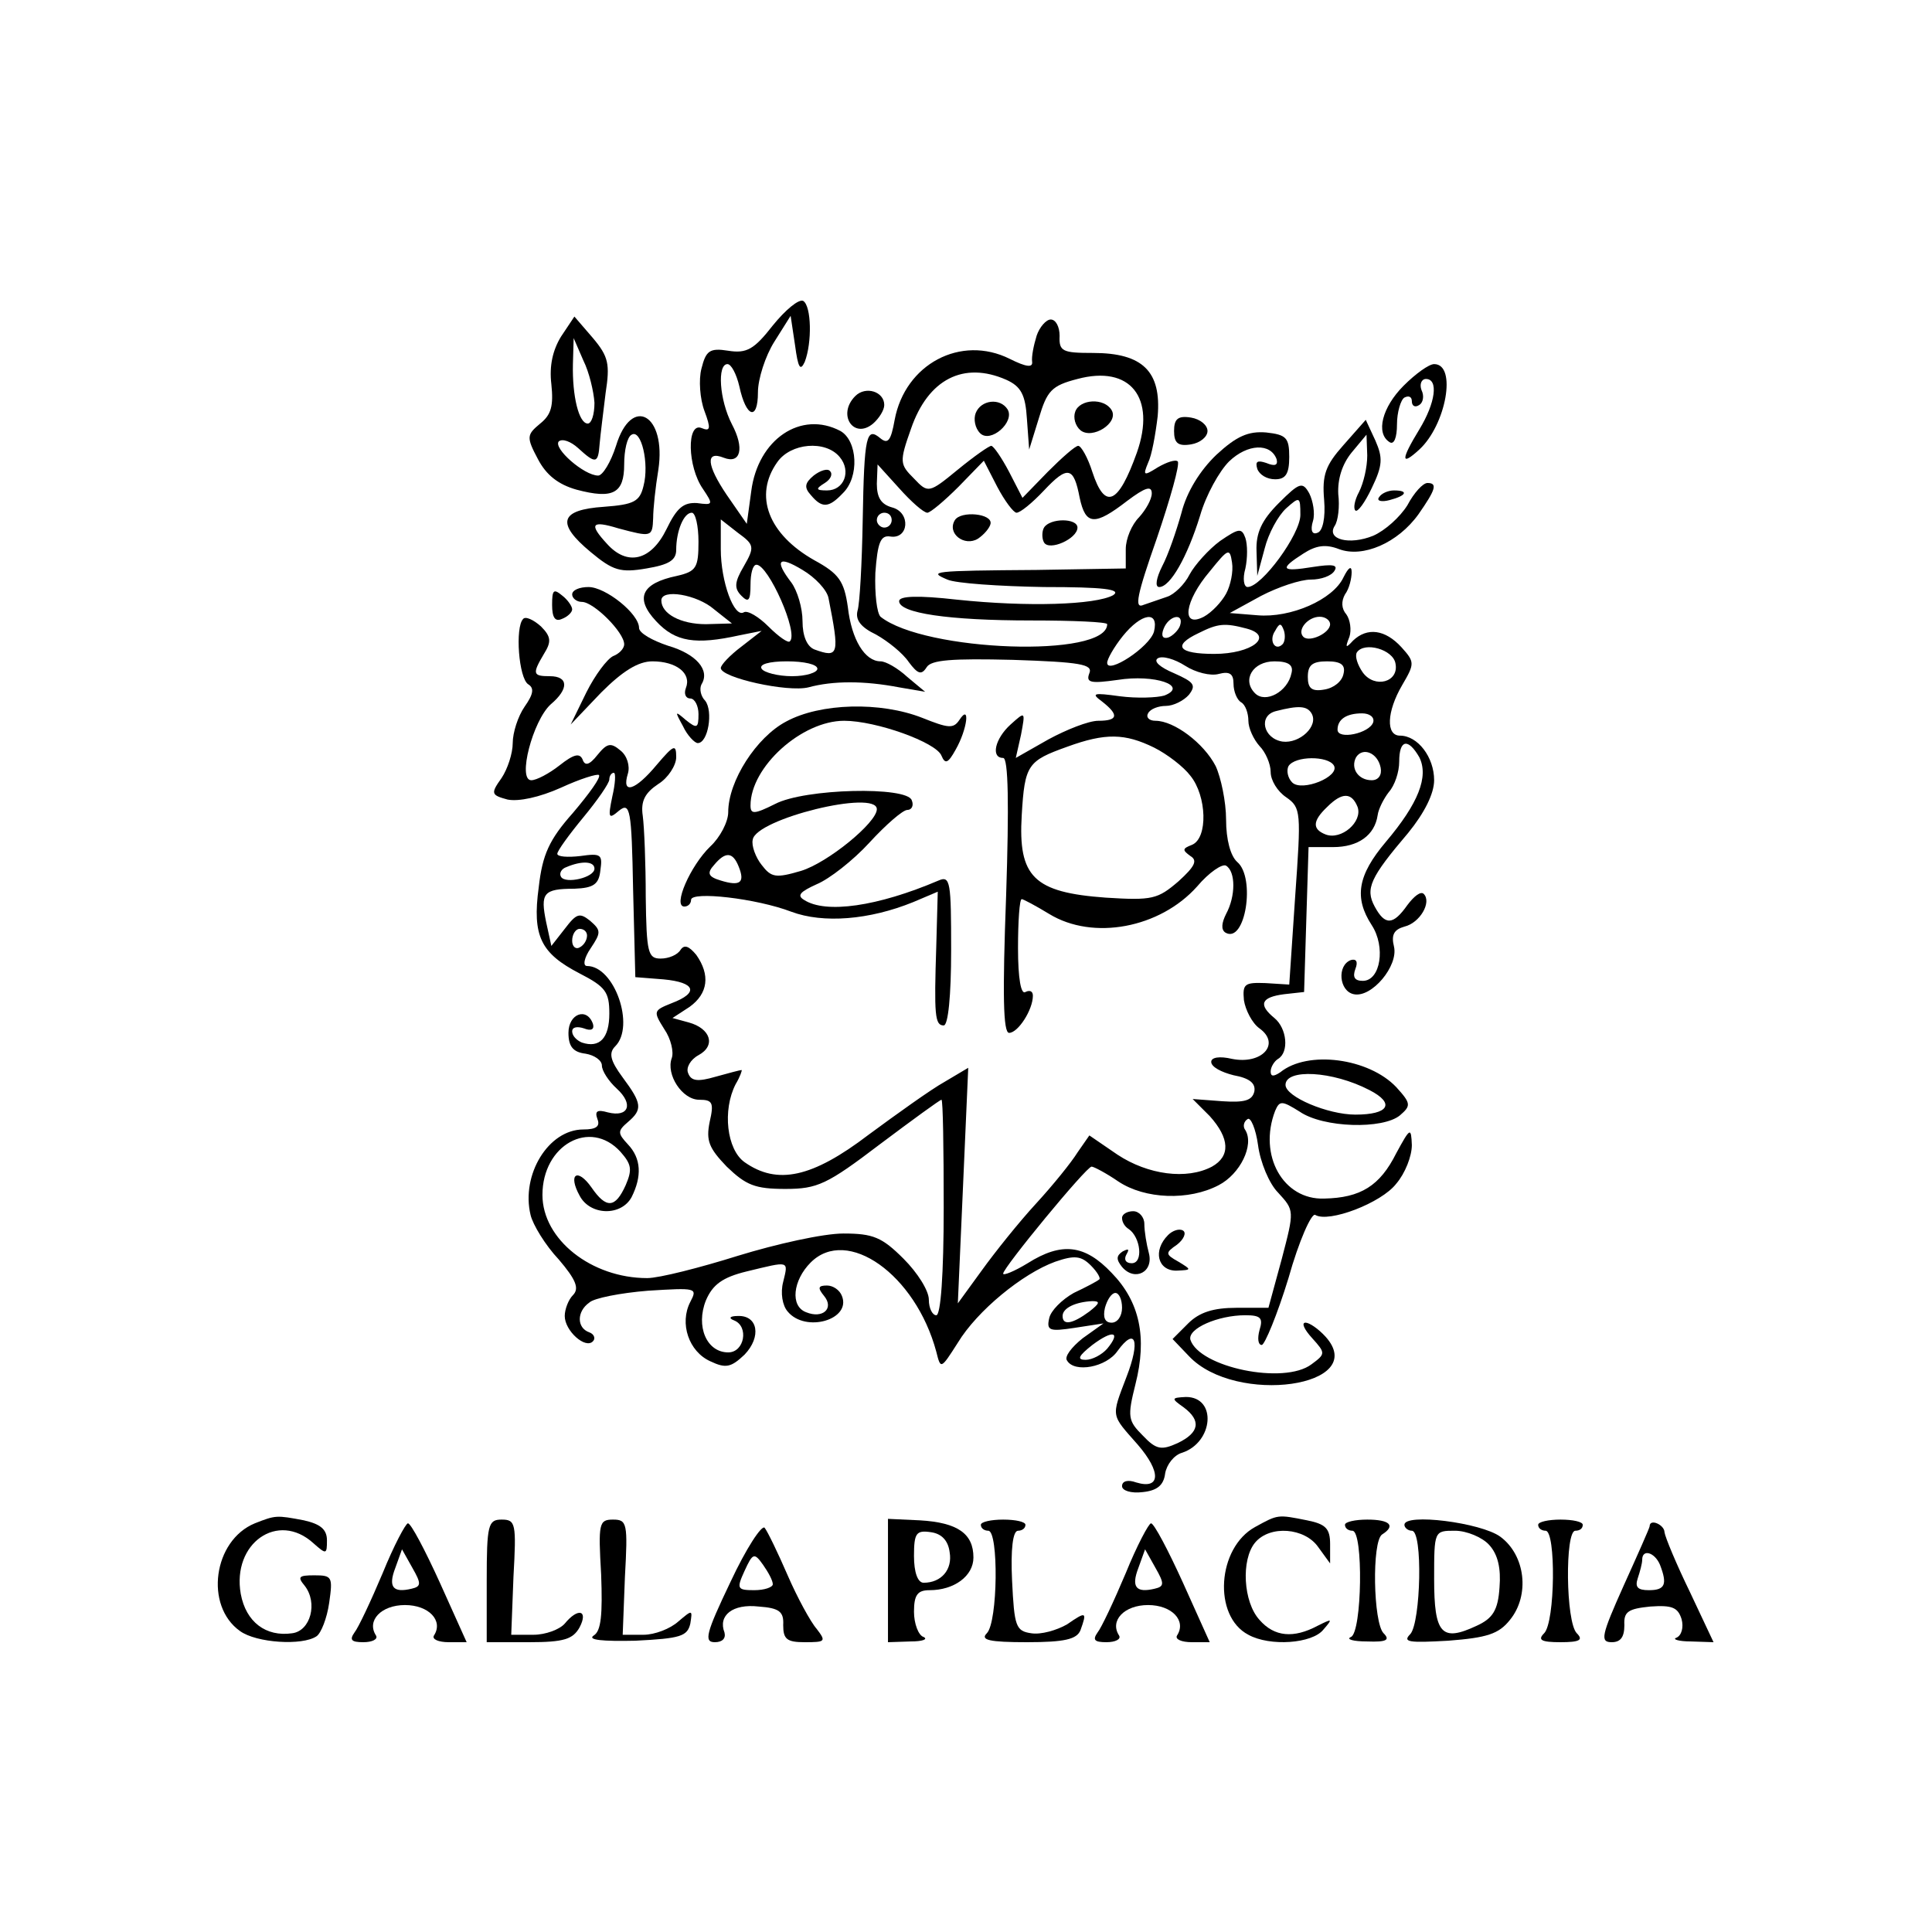 <?xml version="1.0" standalone="no"?>
<!DOCTYPE svg PUBLIC "-//W3C//DTD SVG 20010904//EN"
 "http://www.w3.org/TR/2001/REC-SVG-20010904/DTD/svg10.dtd">
<svg version="1.0" xmlns="http://www.w3.org/2000/svg"
 width="260pt" height="260pt" viewBox="0 0 260 260"
 preserveAspectRatio="xMidYMid meet">
<g transform="translate(0,260) scale(0.1,-0.1)"
fill="#000000" stroke="none">
<path d="M1040 2162 c-25 -32 -35 -38 -60 -34 -25 4 -30 0 -36 -24 -4 -15 -2
-41 4 -57 9 -24 8 -28 -4 -23 -20 8 -19 -52 2 -82 14 -21 14 -22 -8 -19 -18 1
-27 -6 -41 -35 -21 -43 -53 -50 -80 -20 -25 27 -21 32 15 21 45 -12 46 -12 47
14 0 12 3 41 7 65 11 74 -36 101 -57 32 -7 -22 -18 -40 -24 -40 -19 0 -61 37
-53 46 5 4 16 0 26 -9 24 -22 27 -21 29 6 1 12 5 43 8 68 6 39 4 49 -17 74
l-25 29 -18 -27 c-11 -18 -16 -39 -13 -64 3 -29 0 -41 -15 -53 -18 -15 -19
-18 -3 -48 11 -21 27 -34 52 -41 49 -13 64 -5 64 34 0 19 4 37 10 40 13 8 24
-39 16 -69 -5 -21 -13 -25 -53 -28 -60 -4 -65 -22 -18 -61 30 -25 40 -28 75
-22 30 5 40 11 40 25 0 25 10 50 21 50 5 0 9 -18 9 -39 0 -35 -3 -40 -29 -46
-48 -10 -57 -30 -28 -61 26 -28 53 -32 112 -19 l30 6 -27 -21 c-16 -12 -28
-25 -28 -29 0 -13 90 -33 118 -26 33 9 75 9 122 0 l35 -6 -24 20 c-13 12 -29
21 -36 21 -21 0 -39 29 -44 73 -5 35 -12 45 -45 63 -62 35 -82 87 -50 132 18
26 65 30 84 7 16 -19 6 -45 -17 -45 -15 0 -16 2 -3 10 8 5 11 12 7 16 -3 4
-13 1 -22 -6 -12 -10 -13 -16 -4 -26 15 -18 24 -18 43 2 23 22 20 71 -3 84
-53 28 -111 -11 -120 -81 l-6 -44 -27 39 c-27 40 -29 60 -4 50 23 -9 28 13 11
45 -17 33 -20 81 -6 81 5 0 12 -13 16 -30 9 -42 25 -47 25 -8 0 18 10 49 22
68 l22 35 6 -40 c4 -30 7 -35 13 -22 10 26 9 75 -2 82 -6 3 -24 -12 -41 -33z
m-240 -104 c0 -16 -4 -28 -9 -28 -12 0 -21 37 -20 80 l1 35 13 -30 c8 -16 14
-42 15 -57z m201 -220 c-13 -22 -13 -30 -3 -40 9 -9 12 -7 12 15 0 15 3 27 8
27 16 0 57 -92 45 -103 -2 -3 -15 6 -29 20 -13 13 -28 22 -33 19 -13 -8 -31
41 -31 85 l0 40 23 -18 c22 -16 23 -19 8 -45z m114 -43 c15 -76 14 -81 -19
-69 -10 4 -16 18 -16 38 0 18 -7 41 -15 52 -23 30 -18 37 15 17 17 -10 33 -27
35 -38z m-154 -15 l24 -19 -35 -1 c-34 0 -60 14 -60 32 0 16 48 8 71 -12z
m139 -80 c0 -5 -15 -10 -34 -10 -19 0 -38 5 -41 10 -4 6 10 10 34 10 23 0 41
-4 41 -10z"/>
<path d="M1395 2148 c-4 -13 -7 -28 -6 -35 1 -8 -8 -7 -30 4 -66 33 -141 -7
-155 -82 -5 -28 -9 -33 -19 -25 -19 16 -22 5 -24 -110 -1 -58 -4 -113 -7 -122
-3 -12 4 -22 25 -32 16 -9 36 -25 44 -37 12 -16 17 -18 24 -7 6 10 34 12 116
10 91 -3 108 -6 103 -18 -5 -13 2 -14 38 -9 50 8 96 -8 63 -21 -10 -3 -37 -4
-60 -1 -36 5 -39 4 -24 -7 23 -18 22 -26 -5 -26 -13 0 -43 -12 -67 -25 l-44
-25 7 31 c6 32 6 32 -14 14 -21 -19 -27 -45 -10 -45 7 0 8 -63 4 -185 -5 -134
-4 -185 4 -185 12 0 32 31 32 50 0 6 -4 8 -10 5 -6 -4 -10 18 -10 59 0 36 2
66 5 66 2 0 19 -9 37 -20 59 -36 149 -19 199 37 16 19 34 31 39 28 13 -8 13
-41 0 -65 -6 -12 -7 -21 -1 -25 27 -16 41 74 16 95 -9 8 -15 30 -15 57 0 24
-7 57 -14 72 -16 31 -56 61 -81 61 -9 0 -13 5 -10 10 3 6 14 10 24 10 10 0 24
7 31 15 10 13 7 17 -20 29 -19 8 -28 16 -22 20 6 4 23 -1 37 -10 14 -9 34 -14
45 -11 15 4 20 0 20 -13 0 -11 5 -22 10 -25 6 -3 10 -15 10 -25 0 -10 7 -25
15 -34 8 -8 15 -24 15 -35 0 -11 9 -26 21 -34 20 -14 20 -20 12 -133 l-8 -119
-32 2 c-28 1 -31 -1 -29 -23 2 -13 11 -31 21 -38 29 -21 3 -49 -37 -41 -17 4
-28 2 -28 -4 0 -7 14 -14 30 -18 22 -4 30 -11 28 -22 -3 -12 -13 -15 -43 -13
l-40 3 23 -23 c27 -30 28 -54 3 -68 -34 -18 -86 -11 -127 16 l-38 26 -16 -23
c-8 -13 -33 -44 -56 -69 -23 -25 -55 -65 -73 -90 l-32 -44 7 158 7 159 -32
-19 c-18 -10 -64 -43 -102 -71 -76 -58 -123 -68 -167 -37 -24 17 -30 70 -12
105 6 10 9 19 8 19 -2 0 -17 -4 -35 -9 -24 -7 -33 -6 -37 5 -3 7 3 18 14 24
24 13 16 36 -13 44 l-22 6 23 15 c25 18 28 43 9 70 -10 12 -16 14 -21 7 -4 -7
-16 -12 -27 -12 -17 0 -19 8 -20 83 0 45 -2 94 -4 109 -3 20 3 31 21 43 13 8
24 25 24 36 0 18 -3 17 -26 -10 -29 -35 -48 -41 -39 -12 3 10 -1 24 -10 31
-13 11 -18 10 -31 -6 -11 -14 -17 -15 -20 -6 -4 9 -12 7 -31 -8 -14 -11 -31
-20 -38 -20 -19 0 2 80 26 102 25 21 24 38 -1 38 -23 0 -24 3 -8 30 10 16 10
23 -4 37 -10 9 -21 14 -24 10 -11 -11 -6 -80 7 -88 8 -5 7 -13 -5 -30 -9 -13
-16 -35 -16 -49 0 -14 -7 -35 -15 -47 -15 -21 -14 -23 8 -29 15 -3 43 3 72 16
26 12 49 19 51 17 3 -3 -13 -25 -35 -51 -32 -36 -41 -56 -46 -100 -9 -66 3
-89 55 -116 35 -18 40 -25 40 -54 0 -33 -13 -47 -37 -39 -7 3 -13 9 -13 15 0
6 7 7 16 4 10 -4 14 -1 12 6 -8 23 -33 14 -33 -12 0 -18 6 -26 23 -28 12 -2
22 -9 22 -16 0 -7 9 -21 20 -31 23 -21 16 -39 -12 -32 -14 4 -18 2 -14 -9 4
-10 -2 -14 -19 -14 -47 0 -84 -61 -71 -115 3 -13 20 -41 38 -60 23 -27 28 -39
19 -48 -6 -6 -11 -19 -11 -28 0 -20 28 -45 38 -34 4 4 1 10 -5 12 -17 6 -17
28 0 40 6 6 42 13 79 16 65 4 67 4 57 -15 -15 -29 -2 -67 27 -80 21 -10 28 -8
46 9 23 24 18 53 -9 52 -11 0 -13 -3 -5 -6 20 -8 14 -43 -8 -43 -29 0 -44 35
-30 70 9 21 22 31 55 39 58 14 56 15 49 -14 -4 -15 -1 -32 6 -40 24 -29 86
-11 73 21 -3 8 -12 14 -20 14 -12 0 -13 -3 -4 -14 14 -17 -2 -31 -24 -22 -22
8 -18 43 6 67 49 49 141 -16 169 -120 6 -24 6 -24 29 12 26 43 87 93 131 109
26 9 35 8 48 -5 9 -9 14 -18 11 -19 -2 -2 -17 -10 -34 -18 -16 -9 -31 -24 -33
-34 -4 -17 1 -18 34 -13 l39 6 -28 -20 c-15 -12 -25 -25 -21 -30 10 -17 53 -9
68 13 24 33 31 14 12 -35 -21 -55 -21 -50 15 -91 32 -37 31 -61 -2 -51 -11 4
-19 2 -19 -5 0 -6 12 -10 28 -8 19 2 28 9 30 25 2 12 12 25 23 28 42 14 47 75
5 75 -20 -1 -20 -2 -3 -14 24 -18 21 -34 -8 -48 -22 -10 -29 -9 -47 10 -20 20
-21 25 -10 69 16 63 6 111 -32 150 -36 38 -67 42 -113 13 -18 -11 -33 -17 -33
-14 0 8 112 144 119 144 3 0 20 -9 36 -20 36 -24 95 -26 135 -5 29 15 48 54
36 74 -4 5 -2 12 3 15 4 3 11 -13 14 -35 3 -23 15 -52 27 -64 22 -24 22 -24 5
-89 l-18 -66 -43 0 c-31 0 -50 -6 -65 -21 l-21 -21 22 -23 c63 -67 244 -41
184 26 -10 11 -22 19 -27 19 -6 0 -2 -9 9 -21 18 -20 18 -21 -1 -35 -37 -28
-151 -4 -163 33 -4 15 37 33 74 33 21 0 24 -4 19 -20 -3 -11 -2 -20 3 -20 4 0
21 41 36 90 14 50 31 88 36 85 18 -11 89 16 109 42 12 14 21 37 21 52 -1 24
-2 24 -21 -11 -22 -44 -48 -60 -97 -61 -55 -2 -89 58 -66 118 6 14 9 14 33 -1
32 -22 112 -24 135 -5 15 13 15 16 -5 38 -37 39 -119 50 -156 20 -9 -6 -13 -6
-13 1 0 6 5 14 10 17 15 9 12 41 -5 55 -22 18 -18 28 13 32 l27 3 3 98 3 97
33 0 c34 0 56 16 60 43 1 8 8 22 15 31 8 9 14 27 14 41 0 30 12 32 27 6 13
-26 -1 -62 -45 -114 -38 -45 -43 -75 -19 -112 19 -29 12 -75 -12 -75 -11 0
-14 5 -10 16 4 10 1 14 -6 12 -19 -7 -16 -42 4 -46 24 -5 60 38 54 64 -4 16 0
23 14 27 21 5 37 33 26 44 -4 4 -13 -3 -22 -15 -19 -27 -30 -28 -44 -2 -13 24
-6 39 45 99 22 27 35 53 35 71 0 31 -22 60 -46 60 -19 0 -18 32 3 68 17 29 17
31 -1 51 -22 24 -46 27 -65 9 -10 -11 -11 -10 -5 5 3 9 1 23 -4 30 -7 8 -7 18
-2 27 6 8 9 22 9 30 0 9 -4 7 -11 -7 -14 -30 -71 -55 -116 -51 l-37 3 42 23
c23 12 53 22 67 22 14 0 28 5 32 12 5 8 -3 9 -29 5 -43 -7 -46 -3 -13 18 17
11 30 13 48 6 32 -12 79 8 107 47 23 33 26 42 12 42 -6 0 -18 -13 -27 -30 -10
-16 -30 -34 -46 -41 -32 -13 -63 -5 -52 13 5 7 7 27 5 43 -1 20 5 40 18 56
l20 24 1 -28 c0 -16 -5 -37 -11 -49 -6 -11 -8 -22 -5 -25 3 -3 13 11 22 30 15
31 15 41 5 64 l-13 28 -30 -34 c-24 -27 -29 -40 -26 -74 2 -24 -2 -42 -9 -44
-7 -3 -10 3 -6 16 3 10 0 27 -5 37 -9 16 -13 15 -41 -13 -23 -23 -31 -40 -30
-65 l1 -33 10 37 c5 20 18 44 29 54 18 16 19 16 19 -9 0 -26 -52 -97 -71 -97
-5 0 -7 11 -3 25 3 14 3 32 0 41 -5 14 -9 13 -34 -4 -15 -11 -34 -32 -41 -45
-7 -14 -21 -27 -30 -30 -9 -3 -23 -8 -32 -11 -13 -6 -9 13 18 90 18 53 31 99
28 103 -3 3 -15 -1 -27 -8 -19 -12 -20 -11 -13 6 5 10 10 38 13 63 5 60 -20
85 -87 85 -41 0 -46 2 -45 23 0 12 -5 22 -12 22 -6 0 -15 -10 -19 -22z m-41
-59 c20 -9 26 -20 28 -53 l3 -41 13 42 c11 37 17 44 52 53 71 19 106 -25 80
-99 -25 -70 -43 -78 -60 -26 -6 19 -15 35 -19 35 -4 0 -22 -16 -41 -35 l-34
-35 -18 35 c-10 19 -21 35 -24 35 -3 0 -23 -14 -45 -32 -39 -32 -40 -32 -59
-12 -19 19 -20 22 -4 67 23 67 71 91 128 66z m14 -179 c5 0 21 13 37 30 32 34
40 32 48 -10 8 -37 20 -38 64 -4 24 18 33 21 33 10 0 -8 -8 -22 -17 -32 -10
-10 -18 -29 -18 -43 l0 -26 -120 -2 c-142 -1 -146 -2 -120 -13 11 -5 70 -9
130 -10 80 0 105 -3 93 -11 -24 -13 -115 -16 -210 -6 -53 6 -78 5 -78 -2 0
-16 66 -26 178 -26 56 0 102 -2 102 -5 0 -46 -246 -37 -305 10 -5 5 -8 31 -7
59 3 41 7 51 20 49 25 -4 28 32 3 39 -15 4 -21 13 -21 32 l1 26 29 -32 c16
-18 33 -33 38 -33 4 0 23 16 42 35 l34 35 18 -35 c10 -19 22 -35 26 -35z
m-168 -10 c0 -5 -4 -10 -10 -10 -5 0 -10 5 -10 10 0 6 5 10 10 10 6 0 10 -4
10 -10z m450 -99 c-6 -11 -19 -25 -30 -31 -31 -16 -26 21 8 61 25 31 27 32 30
12 2 -12 -2 -31 -8 -42z m-97 -51 c-6 -21 -63 -58 -63 -42 0 5 9 21 21 36 25
31 49 35 42 6z m35 8 c-2 -6 -10 -14 -16 -16 -7 -2 -10 2 -6 12 7 18 28 22 22
4z m202 2 c0 -12 -28 -25 -36 -17 -9 9 6 27 22 27 8 0 14 -5 14 -10z m-112 -6
c37 -10 7 -34 -44 -34 -48 0 -57 11 -21 28 26 13 35 14 65 6z m48 -21 c-10
-10 -19 5 -10 18 6 11 8 11 12 0 2 -7 1 -15 -2 -18z m152 -26 c5 -25 -28 -34
-44 -12 -7 10 -11 22 -8 27 10 15 49 4 52 -15z m-140 -13 c-5 -25 -35 -41 -49
-27 -18 18 -3 43 26 43 19 0 26 -5 23 -16z m70 -1 c-2 -10 -13 -19 -26 -21
-17 -3 -22 2 -22 17 0 16 6 21 26 21 19 0 25 -5 22 -17z m-43 -53 c10 -17 -16
-41 -39 -38 -26 4 -33 35 -9 41 31 8 42 7 48 -3z m83 -12 c-5 -15 -48 -24 -48
-10 0 14 12 22 33 22 10 0 17 -5 15 -12z m-295 -34 c18 -9 40 -26 49 -38 22
-27 24 -84 2 -93 -13 -5 -13 -7 -2 -15 10 -6 6 -14 -16 -34 -28 -24 -35 -26
-98 -22 -97 7 -118 28 -113 111 4 68 8 73 61 92 52 19 78 18 117 -1z m305 -27
c2 -10 -3 -17 -12 -17 -18 0 -29 16 -21 31 9 14 29 6 33 -14z m-63 3 c9 -15
-43 -36 -56 -23 -6 6 -8 16 -5 22 9 14 53 14 61 1z m-971 -42 c-6 -29 -5 -31
9 -19 15 12 17 2 19 -106 l3 -118 38 -3 c43 -4 48 -18 11 -32 -25 -10 -25 -11
-10 -35 9 -13 13 -31 10 -39 -8 -22 14 -56 37 -56 18 0 20 -4 14 -30 -5 -25
-1 -35 23 -60 26 -25 38 -30 79 -30 43 0 56 6 127 60 44 33 81 60 83 60 2 0 3
-65 3 -145 0 -90 -4 -145 -10 -145 -5 0 -10 9 -10 21 0 12 -15 36 -34 55 -29
29 -41 34 -81 34 -27 0 -90 -14 -142 -30 -51 -16 -106 -30 -122 -30 -75 0
-141 52 -141 112 0 67 64 103 105 58 15 -17 16 -24 7 -45 -14 -31 -26 -32 -46
-3 -19 27 -32 18 -16 -11 14 -27 56 -28 70 -2 14 28 13 52 -5 71 -14 15 -14
18 0 30 20 17 19 25 -7 60 -17 23 -19 33 -10 42 27 27 -1 108 -38 108 -6 0 -4
11 5 24 14 21 14 24 -1 37 -14 11 -18 10 -34 -11 l-18 -23 -7 32 c-8 39 -4 45
38 45 26 1 33 6 35 25 3 21 1 23 -27 19 -17 -2 -31 -1 -31 3 0 4 16 26 35 49
19 23 35 46 35 51 0 5 3 9 6 9 3 0 2 -15 -2 -32z m1003 -14 c7 -20 -22 -45
-43 -37 -18 7 -18 18 2 37 20 20 33 20 41 0z m-1027 -83 c0 -12 -39 -21 -45
-11 -3 5 1 11 7 13 21 9 38 8 38 -2z m-10 -90 c0 -6 -4 -13 -10 -16 -5 -3 -10
1 -10 9 0 9 5 16 10 16 6 0 10 -4 10 -9z m1053 -208 c35 -18 26 -33 -19 -33
-37 0 -94 24 -94 40 0 22 63 19 113 -7z m-333 -293 c0 -11 -6 -20 -14 -20 -9
0 -12 7 -9 20 3 11 9 20 14 20 5 0 9 -9 9 -20z m-44 -5 c-23 -17 -36 -19 -36
-6 0 11 18 19 40 20 11 0 10 -3 -4 -14z m24 -50 c-7 -8 -20 -15 -29 -15 -12 0
-10 5 9 20 28 21 39 18 20 -5z"/>
<path d="M1313 2044 c-3 -8 -1 -20 6 -27 14 -14 47 15 37 32 -10 16 -36 13
-43 -5z"/>
<path d="M1447 2046 c-3 -8 0 -19 7 -25 16 -13 52 10 42 27 -10 17 -43 15 -49
-2z"/>
<path d="M1285 1900 c-11 -18 13 -36 31 -25 9 6 16 15 17 20 3 14 -40 18 -48
5z"/>
<path d="M1405 1890 c-3 -5 -3 -15 0 -20 7 -12 45 5 45 20 0 13 -37 13 -45 0z"/>
<path d="M1889 2081 c-29 -29 -38 -64 -19 -76 6 -4 10 6 10 24 0 16 5 33 10
36 6 3 10 1 10 -5 0 -6 4 -9 10 -5 5 3 7 12 3 20 -3 8 0 15 6 15 17 0 13 -32
-9 -68 -25 -41 -25 -50 0 -27 36 33 51 115 20 115 -7 0 -25 -13 -41 -29z"/>
<path d="M1151 2067 c-25 -25 -2 -59 24 -37 8 7 15 18 15 25 0 18 -25 26 -39
12z"/>
<path d="M1580 2020 c0 -16 5 -21 23 -18 12 2 22 10 22 18 0 8 -10 16 -22 18
-18 3 -23 -2 -23 -18z"/>
<path d="M1637 1988 c-22 -21 -40 -50 -47 -78 -7 -25 -18 -57 -26 -72 -8 -16
-10 -28 -4 -28 15 0 38 41 55 96 8 28 26 60 39 73 25 24 56 25 64 3 2 -8 -2
-10 -14 -5 -12 4 -15 2 -12 -8 3 -8 13 -14 24 -14 14 0 19 7 19 30 0 26 -4 30
-31 33 -24 2 -40 -5 -67 -30z"/>
<path d="M1856 1931 c-4 -5 3 -7 14 -4 23 6 26 13 6 13 -8 0 -17 -4 -20 -9z"/>
<path d="M743 1786 c0 -17 4 -23 13 -19 8 3 14 9 14 13 0 4 -6 13 -14 19 -11
9 -13 7 -13 -13z"/>
<path d="M770 1800 c0 -5 6 -10 13 -10 16 0 57 -41 57 -57 0 -6 -7 -13 -15
-16 -8 -4 -24 -25 -36 -49 l-21 -43 41 43 c29 29 50 42 69 42 32 0 53 -16 45
-36 -3 -8 0 -14 6 -14 6 0 11 -10 11 -21 0 -19 -2 -20 -17 -8 -15 13 -15 12
-4 -8 6 -13 16 -23 20 -23 14 0 21 43 10 57 -6 6 -8 16 -5 22 12 19 -7 41 -45
52 -21 7 -39 17 -39 24 0 19 -45 55 -68 55 -12 0 -22 -4 -22 -10z"/>
<path d="M1058 1629 c-40 -21 -78 -80 -78 -122 0 -13 -11 -34 -24 -46 -27 -26
-51 -81 -35 -81 5 0 9 4 9 9 0 12 88 2 135 -16 43 -16 105 -11 164 13 l33 14
-2 -73 c-3 -93 -2 -107 10 -107 6 0 10 40 10 101 0 92 -1 101 -17 94 -82 -35
-152 -45 -181 -26 -10 6 -5 11 17 21 17 7 49 32 71 56 22 24 45 44 51 44 6 0
9 6 6 13 -6 19 -144 16 -184 -5 -28 -14 -33 -14 -33 -2 0 52 69 114 126 114
43 0 124 -29 131 -47 5 -12 9 -10 19 8 16 28 20 63 5 40 -8 -12 -15 -11 -50 3
-56 22 -137 20 -183 -5z m122 -118 c0 -18 -66 -72 -102 -83 -34 -10 -40 -9
-53 8 -8 10 -14 26 -12 34 4 28 167 68 167 41z m-186 -77 c9 -22 2 -27 -24
-19 -17 5 -19 10 -9 21 15 18 25 18 33 -2z"/>
<path d="M1510 961 c0 -6 4 -12 9 -15 16 -11 20 -46 4 -46 -8 0 -11 5 -7 12 4
7 3 8 -5 4 -9 -6 -9 -11 -1 -21 17 -20 43 -7 36 19 -3 11 -6 29 -6 39 0 9 -7
17 -15 17 -8 0 -15 -4 -15 -9z"/>
<path d="M1572 938 c-21 -21 -14 -48 11 -48 21 1 21 1 3 12 -18 10 -18 12 -2
23 9 7 13 16 8 19 -5 3 -14 0 -20 -6z"/>
<path d="M343 550 c-56 -23 -68 -111 -20 -145 22 -16 84 -20 103 -7 6 4 14 24
17 45 5 35 4 37 -20 37 -21 0 -23 -2 -13 -14 18 -23 8 -61 -17 -64 -35 -5 -62
15 -69 53 -12 68 50 112 98 68 17 -15 18 -15 18 4 0 15 -9 22 -31 27 -37 7
-38 7 -66 -4z"/>
<path d="M655 473 l0 -83 57 0 c47 0 59 4 68 20 12 23 -2 27 -20 5 -7 -8 -26
-15 -42 -15 l-30 0 3 78 c4 72 3 77 -16 77 -18 0 -20 -7 -20 -82z"/>
<path d="M809 481 c2 -54 0 -76 -10 -82 -9 -6 12 -8 56 -7 61 3 70 6 74 23 3
19 3 19 -16 3 -11 -10 -32 -18 -47 -18 l-28 0 3 78 c4 72 3 77 -16 77 -19 0
-20 -5 -16 -74z"/>
<path d="M1195 473 l0 -83 30 1 c17 0 24 3 18 6 -7 2 -13 18 -13 34 0 23 5 29
21 29 33 0 59 19 59 44 0 32 -21 47 -72 50 l-43 2 0 -83z m83 38 c4 -23 -11
-41 -35 -41 -8 0 -13 14 -13 36 0 31 3 35 23 32 14 -2 23 -11 25 -27z"/>
<path d="M1320 548 c0 -5 5 -8 10 -8 14 0 13 -123 -2 -138 -9 -9 3 -12 54 -12
51 0 67 4 72 16 9 25 8 26 -18 8 -14 -8 -35 -14 -48 -12 -21 3 -23 9 -26 71
-2 42 1 67 8 67 5 0 10 3 10 8 0 4 -13 7 -30 7 -16 0 -30 -3 -30 -7z"/>
<path d="M1689 545 c-51 -28 -57 -120 -9 -145 29 -16 86 -12 101 7 13 15 12
15 -8 5 -32 -17 -58 -15 -78 8 -22 24 -25 81 -6 104 20 24 67 20 85 -6 l16
-22 0 26 c0 21 -6 27 -31 32 -40 8 -39 8 -70 -9z"/>
<path d="M1810 548 c0 -5 5 -8 10 -8 15 0 13 -137 -2 -143 -7 -3 3 -6 22 -6
26 -1 31 2 22 11 -14 14 -16 124 -2 133 19 12 10 20 -20 20 -16 0 -30 -3 -30
-7z"/>
<path d="M1890 548 c0 -4 5 -8 10 -8 15 0 12 -123 -2 -139 -11 -11 -2 -12 51
-9 52 4 68 9 83 28 27 33 21 87 -13 112 -26 19 -129 32 -129 16z m114 -27 c12
-13 16 -32 14 -57 -2 -31 -9 -42 -31 -52 -47 -22 -57 -11 -57 63 0 65 0 65 28
65 16 0 37 -9 46 -19z"/>
<path d="M2070 548 c0 -5 5 -8 10 -8 14 0 13 -123 -2 -138 -9 -9 -4 -12 22
-12 26 0 31 3 22 12 -15 15 -16 138 -2 138 6 0 10 3 10 8 0 4 -13 7 -30 7 -16
0 -30 -3 -30 -7z"/>
<path d="M515 483 c-16 -38 -33 -74 -38 -80 -7 -10 -4 -13 12 -13 12 0 20 4
17 9 -13 20 7 41 39 41 32 0 52 -21 39 -41 -3 -5 6 -9 20 -9 l24 0 -36 80
c-20 44 -39 80 -43 80 -3 0 -19 -30 -34 -67z m39 -21 c-25 -6 -32 2 -22 28 l9
25 14 -25 c12 -21 12 -25 -1 -28z"/>
<path d="M983 471 c-33 -69 -36 -81 -21 -81 10 0 15 5 13 13 -9 23 11 39 46
35 28 -2 34 -7 33 -25 0 -19 5 -23 29 -23 28 0 29 1 16 18 -8 9 -26 42 -39 72
-13 30 -27 59 -31 64 -4 4 -25 -28 -46 -73z m57 -3 c0 -4 -11 -8 -25 -8 -23 0
-24 2 -13 26 11 24 13 25 25 8 7 -10 13 -21 13 -26z"/>
<path d="M1515 483 c-16 -38 -33 -74 -38 -80 -7 -10 -4 -13 12 -13 12 0 20 4
17 9 -13 20 7 41 39 41 32 0 52 -21 39 -41 -3 -5 6 -9 20 -9 l24 0 -36 80
c-20 44 -39 80 -43 80 -3 0 -19 -30 -34 -67z m39 -21 c-25 -6 -32 2 -22 28 l9
25 14 -25 c12 -21 12 -25 -1 -28z"/>
<path d="M2220 546 c0 -2 -16 -38 -35 -80 -30 -67 -32 -76 -16 -76 12 0 17 7
17 23 -1 18 5 22 35 25 29 2 37 -1 42 -17 3 -11 0 -22 -7 -25 -6 -2 3 -5 20
-5 l30 -1 -32 68 c-18 37 -33 73 -34 80 0 10 -20 19 -20 8z m14 -52 c10 -26 7
-34 -15 -34 -15 0 -19 4 -15 16 3 9 6 20 6 25 0 15 17 10 24 -7z"/>
</g>
</svg>
